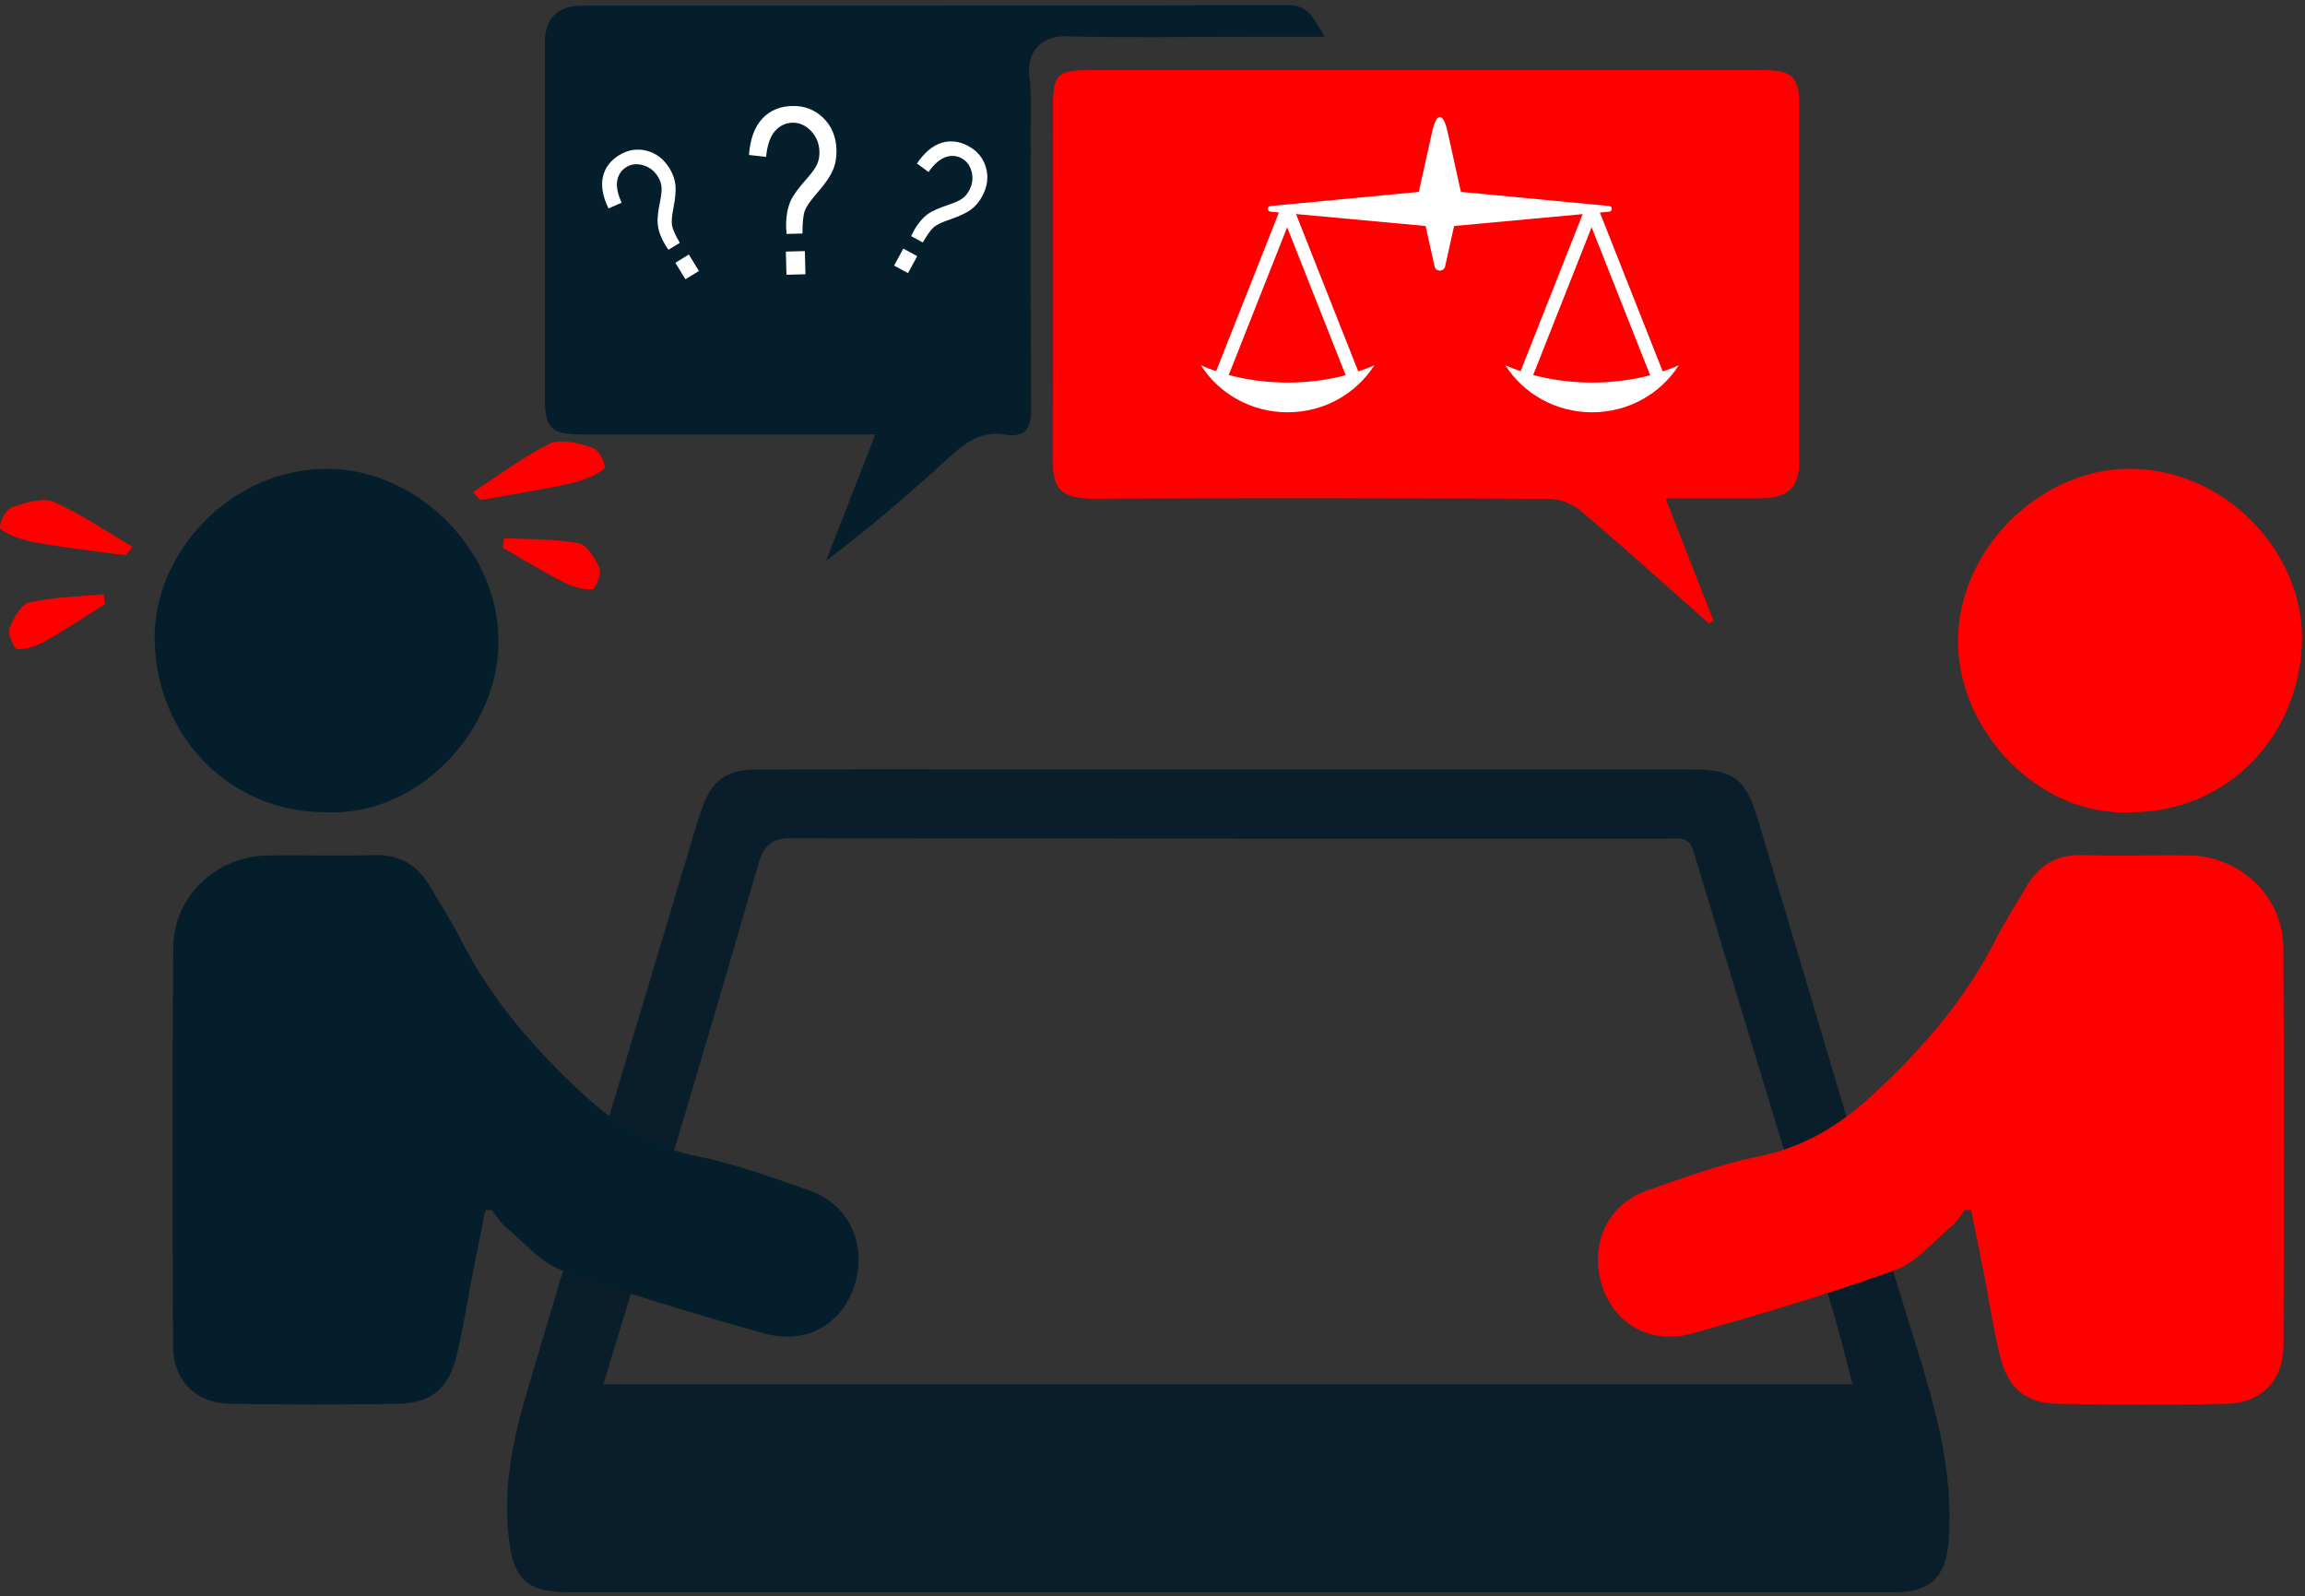 <?xml version="1.0" encoding="utf-8"?>
<!-- Generator: Adobe Illustrator 18.0.0, SVG Export Plug-In . SVG Version: 6.00 Build 0)  -->
<!DOCTYPE svg PUBLIC "-//W3C//DTD SVG 1.1//EN" "http://www.w3.org/Graphics/SVG/1.1/DTD/svg11.dtd">
<svg version="1.1" id="Calque_1" xmlns="http://www.w3.org/2000/svg" xmlns:xlink="http://www.w3.org/1999/xlink" x="0px" y="0px"
	 viewBox="0 0 538.192 372.667" enable-background="new 0 0 538.192 372.667" xml:space="preserve">
<rect x="0" y="0" width="538.192" height="372.667" fill="#333333" stroke="none"/>
<path fill="#FF0000" d="M399.032,145.579c-10.044-8.879-19.989-17.875-30.221-26.532c-1.89-1.599-4.934-2.569-7.451-2.58
	c-35.14-0.164-70.281-0.235-105.421-0.025c-9.04,0.054-10.179-2.758-10.143-9.884c0.137-27.146,0.046-54.293,0.054-81.44
	c0.003-7.729,0.938-8.734,8.537-8.737c52.461-0.021,104.923-0.019,157.384-0.001c6.792,0.002,8.351,1.64,8.351,8.452
	c0.001,27.48,0.001,54.96-0.004,82.439c-0.001,6.619-2.487,9.07-9.214,9.081c-7.139,0.012-14.278,0.003-22.018,0.003
	c3.876,9.885,7.543,19.236,11.21,28.588C399.742,145.155,399.387,145.367,399.032,145.579z"/>
<path fill="#051E2B" d="M309.313,8.588c-7.293,0-13.091,0-18.89,0c-13.823,0-27.652,0.255-41.465-0.116
	c-6.062-0.163-9.488,3.912-8.538,9.985c0.23,1.469,0.244,2.983,0.244,4.476c0.014,24.148-0.1,48.298,0.104,72.444
	c0.041,4.807-1.375,6.864-6.25,6.074c-4.991-0.809-8.703,1.512-12.25,4.745c-9.321,8.495-18.804,16.812-29.38,24.716
	c3.729-9.565,7.457-19.13,11.488-29.47c-2.315,0-4.057,0-5.798,0c-20.818,0-41.635,0.011-62.453-0.008
	c-7.597-0.007-8.92-1.376-8.919-8.956c0.002-27.479-0.004-54.958,0.001-82.437c0.001-5.64,2.979-8.727,8.523-8.728
	C190.689,1.3,245.648,1.375,300.605,1.189C305.663,1.172,306.647,4.273,309.313,8.588z"/>
<g>
	<path fill="#091E2A" d="M287.084,371.782c-50.319,0-100.638,0-150.956-0.002c-1.666,0-3.334,0.027-4.998-0.047
		c-7.996-0.356-10.941-3.159-12.118-11.029c-1.847-12.351,0.602-24.212,4.081-35.909c12.978-43.63,26.069-87.227,39.124-130.835
		c0.525-1.752,1.085-3.495,1.684-5.223c2.25-6.487,5.737-9.065,12.644-9.082c18.161-0.046,36.323-0.016,54.484-0.016
		c54.651,0,109.302-0.001,163.953,0.001c9.655,0,12.587,2.093,15.416,11.518c12.278,40.9,24.213,81.907,36.881,122.685
		c4.676,15.053,8.903,29.903,7.714,45.887c-0.612,8.232-4.047,12.024-12.455,12.036c-27.992,0.04-55.984,0.016-83.976,0.016
		C334.737,371.782,310.911,371.782,287.084,371.782z M140.867,323.211c97.642,0,194.36,0,291.677,0
		c-1.616-6.087-2.967-11.864-4.684-17.53c-10.794-35.622-21.73-71.201-32.425-106.853c-1.08-3.601-3.368-3.013-5.759-3.013
		c-68.286-0.013-136.571,0.03-204.856-0.103c-4.523-0.009-6.467,1.585-7.684,5.811c-6.941,24.1-14.076,48.144-21.241,72.179
		C151.017,290.065,145.982,306.381,140.867,323.211z"/>
</g>
<g>
	<path fill="#051E2B" d="M75.964,189.653c-22.324-0.014-39.445-17.682-39.871-40.231c-0.38-20.12,17.654-40.234,40.765-39.953
		c20.559,0.25,39.886,18.972,39.534,40.883C116.061,170.945,97.377,190.731,75.964,189.653z"/>
	<g>
		<path fill="#051E2B" d="M113.328,282.591c-0.938,4.638-1.901,9.27-2.807,13.914c-1.305,6.688-2.296,13.45-3.919,20.058
			c-1.901,7.742-5.985,11.082-13.79,11.213c-12.982,0.217-25.973,0.215-38.955-0.006c-8.225-0.14-13.423-5.403-13.452-13.621
			c-0.11-30.975-0.176-61.952,0.036-92.927c0.081-11.868,10.019-21.293,21.948-21.478c8.325-0.129,16.659,0.162,24.978-0.089
			c6.032-0.183,10.177,2.377,13.1,7.407c2.34,4.027,4.916,7.933,7.012,12.083c7.156,14.17,17.276,25.818,28.911,36.541
			c7.846,7.231,16.15,12.24,26.715,14.358c8.754,1.755,17.254,4.93,25.733,7.86c9.209,3.182,13.591,12.347,10.835,21.751
			c-2.722,9.285-11.238,14.467-21.177,11.694c-15.958-4.452-31.867-9.213-47.441-14.829c-4.987-1.798-8.899-6.654-13.193-10.243
			c-1.22-1.02-2.054-2.502-3.065-3.773C114.308,282.533,113.818,282.562,113.328,282.591z"/>
	</g>
</g>
<g>
	<path fill="#FF0000" d="M497.613,189.653c22.324-0.014,39.445-17.682,39.871-40.231c0.38-20.12-17.654-40.234-40.765-39.953
		c-20.559,0.25-39.886,18.972-39.534,40.883C457.516,170.945,476.2,190.731,497.613,189.653z"/>
	<g>
		<path fill="#FF0000" d="M460.249,282.591c0.938,4.638,1.901,9.27,2.807,13.914c1.305,6.688,2.296,13.45,3.919,20.058
			c1.901,7.742,5.985,11.082,13.79,11.213c12.982,0.217,25.973,0.215,38.955-0.006c8.225-0.14,13.423-5.403,13.452-13.621
			c0.11-30.975,0.176-61.952-0.036-92.927c-0.081-11.868-10.019-21.293-21.948-21.478c-8.325-0.129-16.659,0.162-24.978-0.089
			c-6.032-0.183-10.177,2.377-13.1,7.407c-2.34,4.027-4.916,7.933-7.012,12.083c-7.156,14.17-17.276,25.818-28.911,36.541
			c-7.846,7.231-16.15,12.24-26.715,14.358c-8.754,1.755-17.254,4.93-25.733,7.86c-9.209,3.182-13.591,12.347-10.835,21.751
			c2.722,9.285,11.238,14.467,21.177,11.694c15.958-4.452,31.867-9.213,47.441-14.829c4.987-1.798,8.899-6.654,13.193-10.243
			c1.22-1.02,2.054-2.502,3.065-3.773C459.269,282.533,459.759,282.562,460.249,282.591z"/>
	</g>
</g>
<g>
	<path fill="#FFFFFF" d="M388.227,86.732l-14.673-37.108l2.193-0.202c0.8-0.074,0.802-1.242,0.002-1.318l-34.646-3.304
		l-2.286-10.316l-0.856-3.863c-0.975-4.399-2.569-4.399-3.544,0l-0.856,3.863l-0.439,1.982l-1.847,8.334l-34.646,3.304
		c-0.8,0.076-0.798,1.245,0.002,1.318l1.979,0.183l-14.654,37.06c-1.222-0.415-2.413-0.86-3.542-1.359
		c4.192,6.575,11.684,10.957,20.231,10.957c8.548,0,16.039-4.382,20.231-10.957c-1.19,0.526-2.446,0.995-3.738,1.426l-14.535-36.759
		l30.259,2.793l2.086,9.414c0.294,1.326,2.185,1.326,2.479,0l2.086-9.414l30.029-2.772l-14.5,36.67
		c-1.222-0.415-2.413-0.86-3.542-1.359c4.192,6.575,11.684,10.957,20.231,10.957c8.548,0,16.039-4.382,20.231-10.957
		C390.774,85.831,389.519,86.3,388.227,86.732z M300.647,89.323c-4.884,0-9.526-0.635-13.751-1.764l13.641-34.497l13.663,34.553
		C310.027,88.712,305.453,89.323,300.647,89.323z M371.733,89.323c-4.884,0-9.526-0.635-13.751-1.764l13.641-34.497l13.663,34.553
		C381.114,88.712,376.539,89.323,371.733,89.323z"/>
</g>
<g>
	<path fill="#FF0000" d="M110.446,114.884c5.935-3.852,11.524-8.12,17.997-11.326c2.222-1.101,7.009-0.082,9.939,1.006
		c1.674,0.622,3.348,4.336,2.623,4.916c-2.071,1.659-5.233,2.816-8.211,3.47c-6.806,1.496-13.758,2.575-20.65,3.824
		C111.578,116.144,111.012,115.514,110.446,114.884z"/>
	<path fill="#FF0000" d="M117.683,125.657c5.8,0.297,11.674,0.114,17.361,1.156c1.952,0.358,3.981,3.578,4.924,5.884
		c0.539,1.318-0.909,4.869-1.688,4.913c-2.227,0.124-4.742-0.682-6.83-1.754c-4.775-2.451-9.364-5.279-14.029-7.953
		C117.509,127.155,117.596,126.406,117.683,125.657z"/>
</g>
<g>
	<path fill="#FF0000" d="M30.957,127.7c-6.093-3.597-11.858-7.625-18.46-10.554c-2.267-1.006-7.006,0.215-9.887,1.426
		c-1.647,0.692-3.161,4.474-2.413,5.023c2.14,1.57,5.348,2.592,8.35,3.119c6.863,1.206,13.854,1.99,20.793,2.946
		C29.879,129.007,30.418,128.354,30.957,127.7z"/>
	<path fill="#FF0000" d="M24.182,138.77c-5.783,0.543-11.659,0.608-17.296,1.891c-1.936,0.44-3.826,3.743-4.67,6.087
		c-0.483,1.34,1.114,4.827,1.894,4.837c2.23,0.03,4.708-0.882,6.75-2.041c4.667-2.651,9.132-5.67,13.679-8.54
		C24.421,140.259,24.301,139.514,24.182,138.77z"/>
</g>
<g>
	<g>
		<path fill="#FFFFFF" d="M183.646,54.619l-0.09-1.424c-0.066-2.55,0.309-4.699,1.126-6.445c0.565-1.212,1.781-2.872,3.645-4.979
			c1.267-1.425,2.09-2.577,2.472-3.459c0.383-0.882,0.56-1.832,0.533-2.853c-0.051-1.936-0.711-3.563-1.979-4.885
			c-1.27-1.323-2.706-1.965-4.311-1.923c-1.64,0.043-3.013,0.702-4.116,1.978c-1.104,1.273-1.789,3.274-2.053,6.001l-3.999-0.45
			c0.289-3.739,1.319-6.562,3.093-8.464c1.772-1.904,4.092-2.894,6.959-2.968c2.885-0.075,5.317,0.851,7.296,2.78
			c1.978,1.928,3.007,4.433,3.088,7.511c0.044,1.688-0.233,3.245-0.83,4.668c-0.597,1.425-1.817,3.199-3.664,5.324
			c-1.572,1.784-2.543,3.188-2.913,4.209c-0.368,1.022-0.547,2.783-0.535,5.281L183.646,54.619z M183.631,64.152l-0.142-5.409
			l4.434-0.116l0.142,5.409L183.631,64.152z"/>
	</g>
	<g>
		<path fill="#FFFFFF" d="M208.76,62.007l2.152-3.963l3.247,1.764l-2.152,3.963L208.76,62.007z M212.742,55.133l0.528-1.063
			c1.015-1.869,2.181-3.264,3.499-4.184c0.913-0.639,2.482-1.33,4.706-2.075c1.506-0.5,2.581-0.989,3.225-1.466
			c0.642-0.478,1.166-1.09,1.572-1.837c0.77-1.417,0.973-2.868,0.607-4.352c-0.366-1.483-1.136-2.544-2.312-3.183
			c-1.2-0.651-2.465-0.747-3.794-0.288c-1.328,0.459-2.655,1.618-3.981,3.476l-2.698-1.991c1.767-2.578,3.687-4.185,5.759-4.82
			c2.072-0.635,4.158-0.382,6.259,0.759c2.113,1.146,3.482,2.829,4.106,5.045c0.624,2.217,0.323,4.453-0.901,6.708
			c-0.672,1.237-1.52,2.245-2.544,3.024c-1.023,0.779-2.645,1.551-4.862,2.315c-1.878,0.632-3.164,1.239-3.855,1.823
			c-0.693,0.584-1.556,1.78-2.588,3.589L212.742,55.133z"/>
	</g>
	<g>
		<path fill="#FFFFFF" d="M156.082,58.317l-0.658-0.99c-1.11-1.813-1.734-3.52-1.873-5.12c-0.096-1.111,0.09-2.815,0.557-5.113
			c0.319-1.555,0.434-2.729,0.343-3.525c-0.093-0.795-0.36-1.555-0.805-2.281c-0.843-1.375-1.998-2.275-3.465-2.701
			c-1.467-0.425-2.771-0.289-3.911,0.41c-1.166,0.714-1.881,1.762-2.146,3.141c-0.267,1.381,0.072,3.109,1.019,5.188l-3.073,1.341
			c-1.35-2.82-1.781-5.284-1.295-7.397c0.485-2.112,1.748-3.793,3.786-5.041c2.051-1.257,4.191-1.602,6.423-1.033
			c2.23,0.567,4.017,1.945,5.357,4.135c0.735,1.199,1.186,2.438,1.348,3.714c0.163,1.277,0.021,3.067-0.426,5.369
			c-0.392,1.943-0.508,3.36-0.35,4.25c0.16,0.893,0.765,2.237,1.815,4.035L156.082,58.317z M160.042,65.203l-2.355-3.845l3.15-1.931
			l2.356,3.845L160.042,65.203z"/>
	</g>
</g>
</svg>
